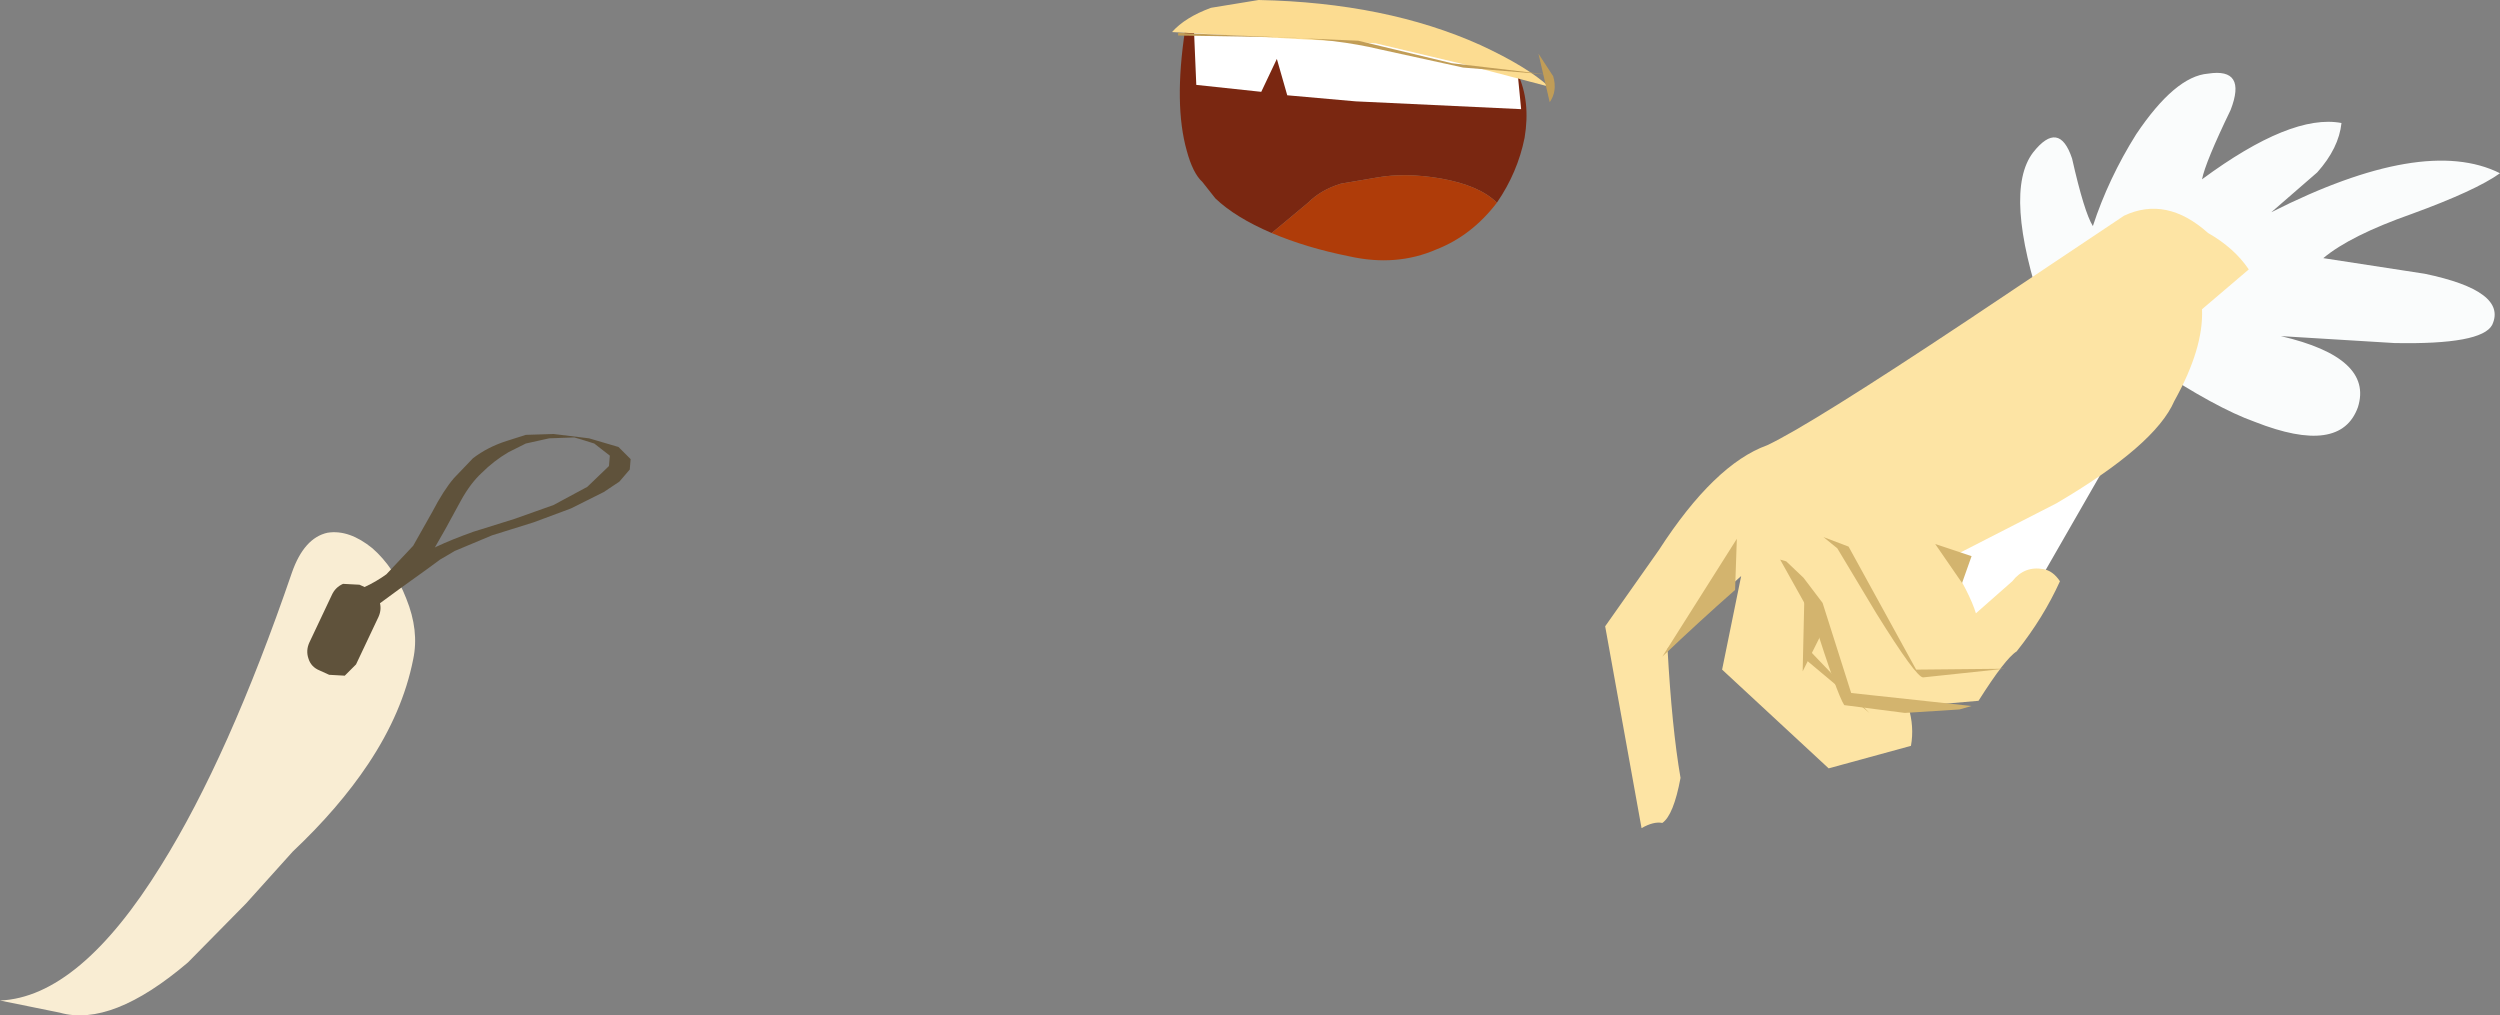 <?xml version="1.0" encoding="UTF-8" standalone="no"?>
<svg xmlns:xlink="http://www.w3.org/1999/xlink" height="58.6px" width="144.3px" xmlns="http://www.w3.org/2000/svg">
  <rect width="100%" height="100%" fill="#808080" stroke="none"/>
  <g transform="matrix(1.0, 0.0, 0.0, 1.0, 1.0, -105.65)">
    <path d="M116.95 123.7 Q114.6 116.75 116.35 114.45 117.85 112.55 118.6 114.8 119.3 117.9 119.8 118.7 120.7 115.95 122.3 113.4 124.55 110.05 126.45 109.9 128.7 109.55 127.75 112.0 126.3 115.0 126.1 116.0 131.25 112.2 134.15 112.75 134.0 114.2 132.75 115.6 L130.1 117.9 Q138.9 113.45 143.3 115.65 141.9 116.65 138.2 118.0 134.65 119.25 133.1 120.55 L138.95 121.45 Q143.75 122.45 142.85 124.4 142.25 125.55 137.2 125.45 L130.65 125.05 Q136.0 126.3 135.1 129.15 134.1 131.95 129.15 130.0 126.9 129.2 123.2 126.75 123.05 126.6 120.5 125.7 118.7 124.95 118.25 124.2 L116.95 123.7" fill="#fafcfc" fill-rule="evenodd" stroke="none"/>
    <path d="M120.55 132.5 L114.75 142.6 112.3 141.0 Q109.85 139.3 110.1 138.4 110.5 136.95 116.7 132.3 L120.55 132.5" fill="#ffffff" fill-rule="evenodd" stroke="none"/>
    <path d="M101.0 131.35 Q103.45 130.2 112.55 124.15 L121.6 118.1 Q124.05 116.95 126.45 119.1 127.95 119.95 128.8 121.2 L126.1 123.5 Q126.2 125.75 124.5 128.8 123.4 131.35 117.7 134.7 L111.45 137.9 Q112.7 139.9 113.05 141.05 L115.15 139.2 Q115.85 138.3 116.95 138.5 117.5 138.6 117.9 139.2 116.95 141.3 115.4 143.25 114.75 143.65 113.2 146.1 L109.15 146.45 Q109.5 147.6 109.3 148.7 L104.55 150.0 98.4 144.3 99.5 138.9 Q97.4 140.75 95.25 143.1 95.5 147.65 96.0 150.55 95.6 152.7 94.95 153.15 94.45 153.05 93.75 153.45 L91.65 141.8 94.75 137.4 Q97.95 132.45 101.0 131.35" fill="#fde4a4" fill-rule="evenodd" stroke="none"/>
    <path d="M105.7 137.2 L109.6 144.3 114.7 144.25 110.0 144.75 Q109.6 144.75 107.3 141.05 L105.05 137.3 104.25 136.65 105.7 137.2" fill="#d3b46e" fill-rule="evenodd" stroke="none"/>
    <path d="M108.95 146.8 L105.45 146.35 Q105.05 145.75 103.65 141.35 L101.75 137.95 102.1 138.05 103.1 139.0 104.2 140.45 105.85 145.65 112.8 146.4 112.1 146.6 108.95 146.8" fill="#d3b46e" fill-rule="evenodd" stroke="none"/>
    <path d="M103.15 140.0 L104.4 141.7 103.05 144.4 103.15 140.0" fill="#d3b46e" fill-rule="evenodd" stroke="none"/>
    <path d="M99.25 136.75 L99.15 139.7 Q97.05 141.55 94.95 143.55 L99.25 136.75" fill="#d3b46e" fill-rule="evenodd" stroke="none"/>
    <path d="M110.7 137.05 L112.8 137.75 112.25 139.3 110.7 137.05" fill="#d3b46e" fill-rule="evenodd" stroke="none"/>
    <path d="M103.45 143.2 L106.9 146.8 103.2 143.7 103.45 143.2" fill="#d3b46e" fill-rule="evenodd" stroke="none"/>
    <path d="M78.45 115.9 L76.4 116.25 Q75.25 116.6 74.5 117.35 L72.4 119.1 Q70.3 118.2 69.15 117.1 L68.4 116.15 Q67.85 115.65 67.5 114.35 66.75 111.7 67.4 107.4 67.55 106.1 75.95 107.4 83.85 108.6 86.6 109.9 87.35 111.5 87.0 113.6 86.6 115.6 85.4 117.35 84.4 116.35 82.15 115.95 80.1 115.6 78.45 115.9" fill="#7a2711" fill-rule="evenodd" stroke="none"/>
    <path d="M76.9 120.45 Q74.4 119.95 72.4 119.1 L74.5 117.35 Q75.25 116.6 76.4 116.25 L78.45 115.9 Q80.1 115.6 82.15 115.95 84.4 116.35 85.4 117.35 83.95 119.25 81.9 120.05 79.6 121.05 76.9 120.45" fill="#af3c09" fill-rule="evenodd" stroke="none"/>
    <path d="M86.8 111.95 L77.25 111.5 73.3 111.15 72.7 109.05 71.8 110.95 68.05 110.55 67.9 107.0 71.1 106.95 Q75.15 107.1 79.4 108.1 L86.6 109.9 86.8 111.95" fill="#ffffff" fill-rule="evenodd" stroke="none"/>
    <path d="M84.45 108.25 Q87.15 109.5 88.4 110.65 L83.45 109.35 78.4 108.15 66.65 107.5 Q67.4 106.65 68.9 106.1 L71.65 105.65 Q79.0 105.8 84.45 108.25" fill="#fcdc91" fill-rule="evenodd" stroke="none"/>
    <path d="M88.3 109.95 L83.45 109.55 78.65 108.5 Q76.15 107.9 72.9 107.8 L67.0 107.7 67.0 107.55 77.4 108.0 82.8 109.3 88.3 109.95" fill="#c19d57" fill-rule="evenodd" stroke="none"/>
    <path d="M88.45 111.55 L87.8 108.75 88.65 110.05 Q88.9 110.9 88.45 111.55" fill="#c19d57" fill-rule="evenodd" stroke="none"/>
    <path d="M22.45 140.2 Q23.2 142.05 22.85 143.7 22.25 146.75 20.25 149.75 18.55 152.3 15.9 154.8 L13.2 157.8 9.85 161.2 Q5.45 164.95 2.45 164.1 L-1.0 163.4 Q3.6 163.2 8.3 155.6 12.2 149.35 15.85 138.7 16.55 136.7 17.9 136.4 19.15 136.2 20.5 137.3 21.75 138.4 22.45 140.2" fill="#f9edd3" fill-rule="evenodd" stroke="none"/>
    <path d="M20.3 139.65 L20.9 140.35 Q21.05 140.8 20.85 141.25 L19.55 144.0 18.9 144.65 18.0 144.6 17.45 144.35 Q16.95 144.15 16.8 143.65 16.65 143.2 16.85 142.75 L18.15 140.0 Q18.35 139.55 18.8 139.35 L19.75 139.4 20.3 139.65" fill="#5f523b" fill-rule="evenodd" stroke="none"/>
    <path d="M34.15 132.55 L34.2 131.95 33.3 131.25 32.5 131.0 32.15 130.9 32.1 130.9 30.7 130.95 29.35 131.25 28.35 131.75 Q27.5 132.25 26.8 132.95 26.15 133.55 25.6 134.55 L24.7 136.2 24.1 137.25 24.2 137.2 Q25.05 136.8 26.3 136.35 L28.7 135.6 30.95 134.8 32.9 133.75 34.15 132.55 M35.4 132.15 L35.35 132.75 34.75 133.45 33.85 134.05 31.95 135.0 29.8 135.8 27.4 136.55 25.25 137.45 24.4 137.95 23.65 138.5 22.05 139.65 20.55 140.75 19.9 140.75 19.35 140.6 19.7 140.3 19.0 140.25 18.55 140.1 Q20.2 139.6 21.3 138.8 L22.85 137.15 23.95 135.2 Q24.6 133.95 25.2 133.25 L26.3 132.1 Q27.15 131.45 28.25 131.1 L29.35 130.75 30.95 130.7 33.0 130.95 34.7 131.45 35.4 132.15" fill="#5f523b" fill-rule="evenodd" stroke="none"/>
  </g>
</svg>
